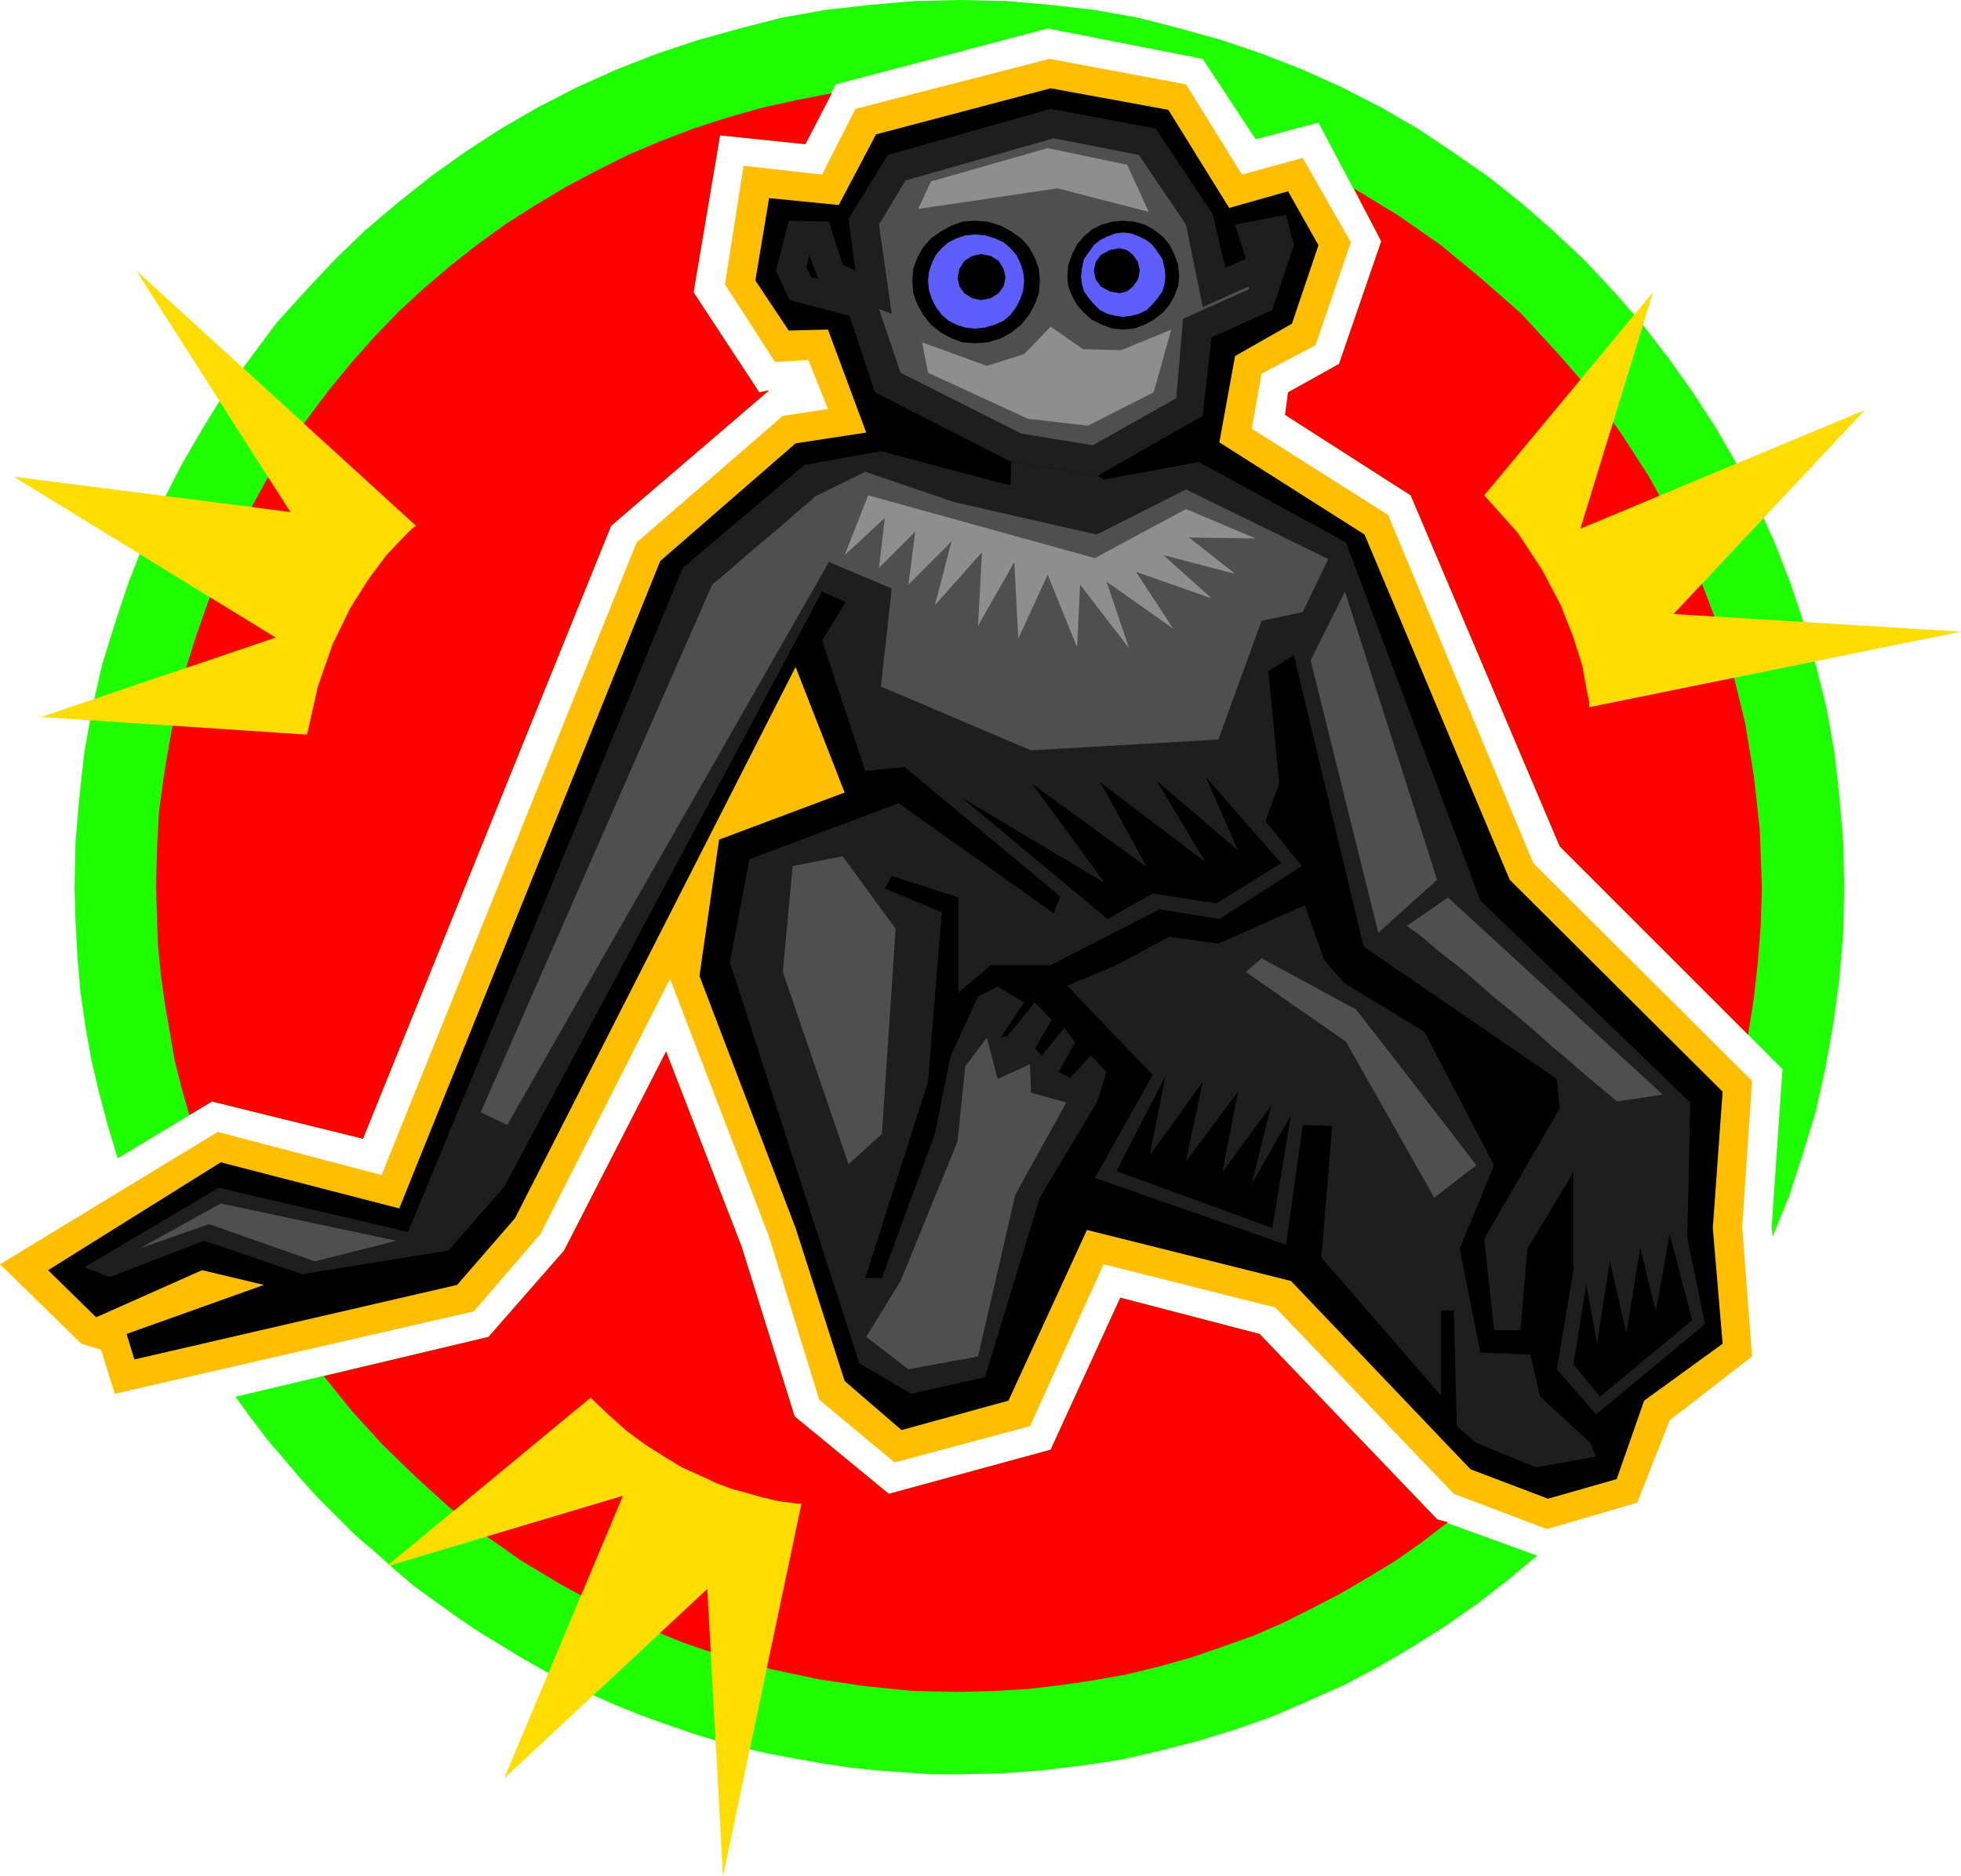 <svg xmlns="http://www.w3.org/2000/svg" fill-rule="evenodd" height="1.913in" preserveAspectRatio="none" stroke-linecap="round" viewBox="0 0 1999 1913" width="1.999in"><style>.pen1{stroke:none}.brush3{fill:#000}.brush4{fill:#1e1e1e}.brush5{fill:#4f4f4f}.brush6{fill:#5e5eff}.brush7{fill:#8e8e8e}.brush8{fill:#1eff00}</style><path class="pen1" style="fill:#ffbf00" d="m683 998-132 260-68 79-366 84-14-45-20-6-83-81 222-135 167 44 260-645 149-129 46-7-20-50-34 2-51-79 19-121 80 9 34-67 198-51 139 26 57 92 62-17 49 86-36 105-55 29-10 56 139 88 148 355 223 222-10 149 10 132-84 65-33 84-92 27-95-36-182-190-175-44-75 165-138 37-77-64-51-166-101-263z"/><path class="pen1 brush3" d="m804 337-34-51 14-84 71 7 38-72 178-47 120 22 62 100 60-17 31 55-27 80-58 33-16 88 148 94 148 352 217 216-10 139 10 118-80 58-28 80-70 20-79-30-183-192-208-52-80 174-109 30-58-50-50-156-98-257 20-139 128-48-50-128-286 562-59 68-329 76-8-26 140-50-63-15-108 48-49-48 176-110 182 47 266-660 138-120 72-11-39-105-40 1z"/><path class="pen1 brush4" d="m1031 471-1 24-132-35-78 14-124 105-280 677-193-45-137 81 26 10 96-37 100 34 149-24 57-65 324-607 24 11-24 39 44 133 40-4 159 132-7 17-158-112-152 57-20 105 132 409 53 31 75-17 56-183 58-97 10-31-16-17-21 23-12-6 17-30-11-15-23 28-7-7 17-29-17-18-28 34-7 2 24-36-27-16-20 10-28 61-16 79-54 147h-17l64-200 14-173-58-24 7-13 68 22v97l33-28h61l111-57 61 10 84-54-37-46 14-38-11-115 26-16 71 297 197 135 3 30-77 133 10 93h27l7-83 47-78v100l-17 101 40 46 111-92-18-88 3-138-214-206-137-365-150-82-97 18-6-4-88-14z"/><path class="pen1 brush4" d="m1119 485 107-61 9-80 62-28 22-66-8-31-52 10 11 35-21 9-13-55-58-87-107-20-166 47-40 65 7 53-13-6-14-44-41-1-13 51 14 30 61 16 26 78 139 71 88 14z"/><path class="pen1 brush5" d="m896 315 22 65 123 62 73 12 85-48 7-81 67-30v-3l-47 21-17-84-48-71-87-17-151 43-27 45 13 91-13-5z"/><path class="pen1 brush3" d="m834 284-9-24-3 13 5 10 7 1z"/><path class="pen1 brush4" d="m1116 1201 59-105-87-91 50-21 54-29 50 7 88-39 20 56 20 23 82 50 71 136-35 85 21 106 51 2 10 43 51 47 6 14-61 11-61-25-20-17-3-118h-13v87l-122-141 11-134-30-1-17 122-195-68z"/><path class="pen1 brush3" d="m994 225 13 1 13 4 11 6 10 7 8 9 6 11 4 11 1 12-1 13-4 11-6 11-8 10-10 8-11 6-13 4-13 1-13-1-11-4-11-6-10-8-8-10-6-11-4-11-1-13 1-12 4-11 6-11 8-9 10-7 11-6 11-4 13-1z"/><path class="pen1 brush6" d="m994 239 10 1 10 3 9 4 7 6 6 7 4 8 3 9 1 9-1 10-3 9-4 8-6 8-7 6-9 4-10 3-10 1-10-1-9-3-8-4-7-6-6-8-4-8-3-9-1-10 1-9 3-9 4-8 6-7 7-6 8-4 9-3 10-1z"/><path class="pen1 brush3" d="m1000 259 10 2 8 5 5 8 2 9-2 9-5 7-8 5-10 2-9-2-8-5-5-7-2-9 2-9 5-8 8-5 9-2zm145-34 11 1 11 3 9 5 9 7 7 8 5 10 4 11 1 12-1 10-4 10-5 9-7 8-9 7-9 5-11 4-11 1-11-1-11-4-10-5-8-7-7-8-5-9-4-10-1-10 1-12 4-11 5-10 7-8 8-7 10-5 11-3 11-1z"/><path class="pen1 brush6" d="m1145 237 8 1 8 3 8 4 6 5 5 7 5 7 2 9 1 9-1 8-2 7-5 7-5 6-6 6-8 4-8 2-8 1-8-1-8-2-8-4-6-6-5-6-5-7-2-7-1-8 1-9 2-9 5-7 5-7 6-5 8-4 8-3 8-1z"/><path class="pen1 brush3" d="m1141 253 8 2 6 5 5 7 2 9-2 9-5 7-6 5-8 2-10-2-9-5-5-7-2-9 2-9 5-7 9-5 10-2z"/><path class="pen1 brush5" d="m726 596-236 538 27 13 328-574 64 27-11 100 153 65 191-11 44-121 42-9 26-54-145-71-91 46-145-33-91-31-51 25-4 4-12 10-16 14-19 16-19 16-17 15-12 10-6 5zm708 348 42-29 219 201-47 7-2-2-7-6-11-9-13-11-16-14-18-15-19-17-20-17-20-16-19-17-18-15-17-13-14-12-10-8-7-5-3-2z"/><path class="pen1 brush5" d="m808 883-10 108 67 196 34-31 14-209-54-74-51 10zm478 94 96 52 26 33 97 126-43 33-90-159-102-71 16-14z"/><path class="pen1 brush7" d="m936 213 13-28 119-34 81 17 22 48-93-24-142 21z"/><path class="pen1 brush8" d="m1567 1586-30 25-31 24-33 23-33 21-34 20-36 19-36 16-37 16-37 13-39 12-39 10-39 9-40 6-41 5-41 3-42 1h-29l-28-2-28-2-28-3-27-4-28-5-27-5-26-6-27-7-26-8-26-9-25-9-25-10-25-11-24-12-24-12-23-13-23-14-23-14-22-15-21-15-22-16-20-17-20-18-20-17-19-19-19-19-18-20-17-20-17-20-16-21-16-22 258-61 77-88 104-203 77 199 54 173 96 79 165-45 71-155 142 37 181 189 102 37z"/><path class="pen1 brush8" d="m979 0 46 1 46 4 44 5 45 8 43 11 43 12 41 14 41 16 40 18 39 20 38 22 36 24 36 25 34 27 32 28 32 30 30 32 28 32 27 35 25 35 24 37 22 38 20 39 18 40 16 41 14 42 12 42 11 44 8 45 5 45 4 46 1 46-1 47-4 47-6 45-8 45-10 45-13 43-14 43-17 42-1-10 11-161-227-227-152-358-128-82 3-23 52-29 43-125-64-121-64 17-54-82-158-31-216 57-31 61-87-9-27 160 67 102 10-2-161 138-253 625-154-38-96 58-10-33-9-34-8-34-6-34-5-35-3-35-2-36-1-36 1-46 4-46 5-45 8-45 10-44 13-42 14-42 16-41 18-40 20-39 22-38 23-37 26-35 26-35 29-32 30-32 31-30 33-28 34-27 35-25 37-24 38-22 39-20 40-18 41-16 42-14 43-12 43-11 45-8 45-5 46-4 46-1z"/><path class="pen1" d="m193 1137-8-28-7-28-5-29-5-29-4-29-3-30-1-30-1-30 1-38 2-38 5-37 6-36 7-36 9-36 11-35 12-34 13-33 15-33 17-32 17-31 19-30 21-29 21-28 23-28 23-26 25-26 26-24 27-23 28-22 29-21 30-19 30-18 32-17 32-16 33-14 34-13 34-11 35-10 36-8 36-7-27 52-87-9-27 160 67 102 10-2-161 138-253 625-154-38-23 14zm1283 415-26 20-27 19-28 17-29 17-29 15-30 15-30 13-31 11-32 11-32 9-33 8-33 6-34 5-34 4-34 2-35 1-49-1-49-5-47-7-47-10-46-12-44-15-44-18-42-20-40-22-40-24-37-26-37-29-34-31-33-32-31-34-29-36 168-40 77-88 104-203 77 199 54 173 96 79 165-45 71-155 142 37 181 189 11 3zm-96-1360 46 28 43 30 41 34 40 35 36 39 35 40 31 43 29 45 26 47 23 49 19 50 17 52 13 53 9 55 6 55 2 57-1 38-3 38-4 37-6 38-192-192-152-358-128-82 3-23 52-29 43-125-28-54z" style="fill:red"/><path class="pen1 brush3" d="m980 813 149 124 46-26 65 10 66-41-77-88 33 75-83-71 50 83-107-81 47 86-117-85 74 101-146-87zm158 381 50-97-16 81 54-75-17 81 53-71-16 82 50-68-20 80 40-70-19 115-159-58z"/><path class="pen1 brush7" d="m940 349 66 24 38-12 27-28 33 23 39 1 51-21-18 64-67 34-61-7-102-47-6-31zm-55 156 231 64 93-50 71 30-68-1 47 37-73-19 49 44-77-27 38 58-68-48 23 68-50-65-3 64-30-74-30 65-4-78-37 65 4-75-48 54 17-65-44 44 7-54-37 37 6-51-41 38 24-61z"/><path class="pen1 brush5" d="m1371 603 94 294-60 54-69-278 35-70z"/><path class="pen1 brush3" d="m1604 1391 13-82 11 61 13-84 17 73 14-87 16 65 14-79 23 88-94 78-27-33z"/><path class="pen1 brush5" d="m142 1273 83-46 179 38-83 21-108-38-71 25zm741 90 43 33 71-13 38-165 52-94-36-10-1-29-33 15-11-42-22 29-8 77-58 142-35 57z"/><path class="pen1" d="m1513 505 172-207-74 241 290-121-195 208 293 18-379 77v-5l-3-15-4-22-9-29-13-33-19-36-25-38-34-38zM313 749 42 731l239-81L14 486l282 36-157-246 285 260-4 3-11 11-15 16-18 24-19 30-18 37-15 43-11 49zm289 676-208 172 241-72-121 288 207-193 16 293 80-380h-5l-6-1-9-1-10-2-12-3-14-4-15-4-16-6-17-8-18-8-18-11-19-12-19-14-18-16-19-18z" style="fill:#fd0"/></svg>
